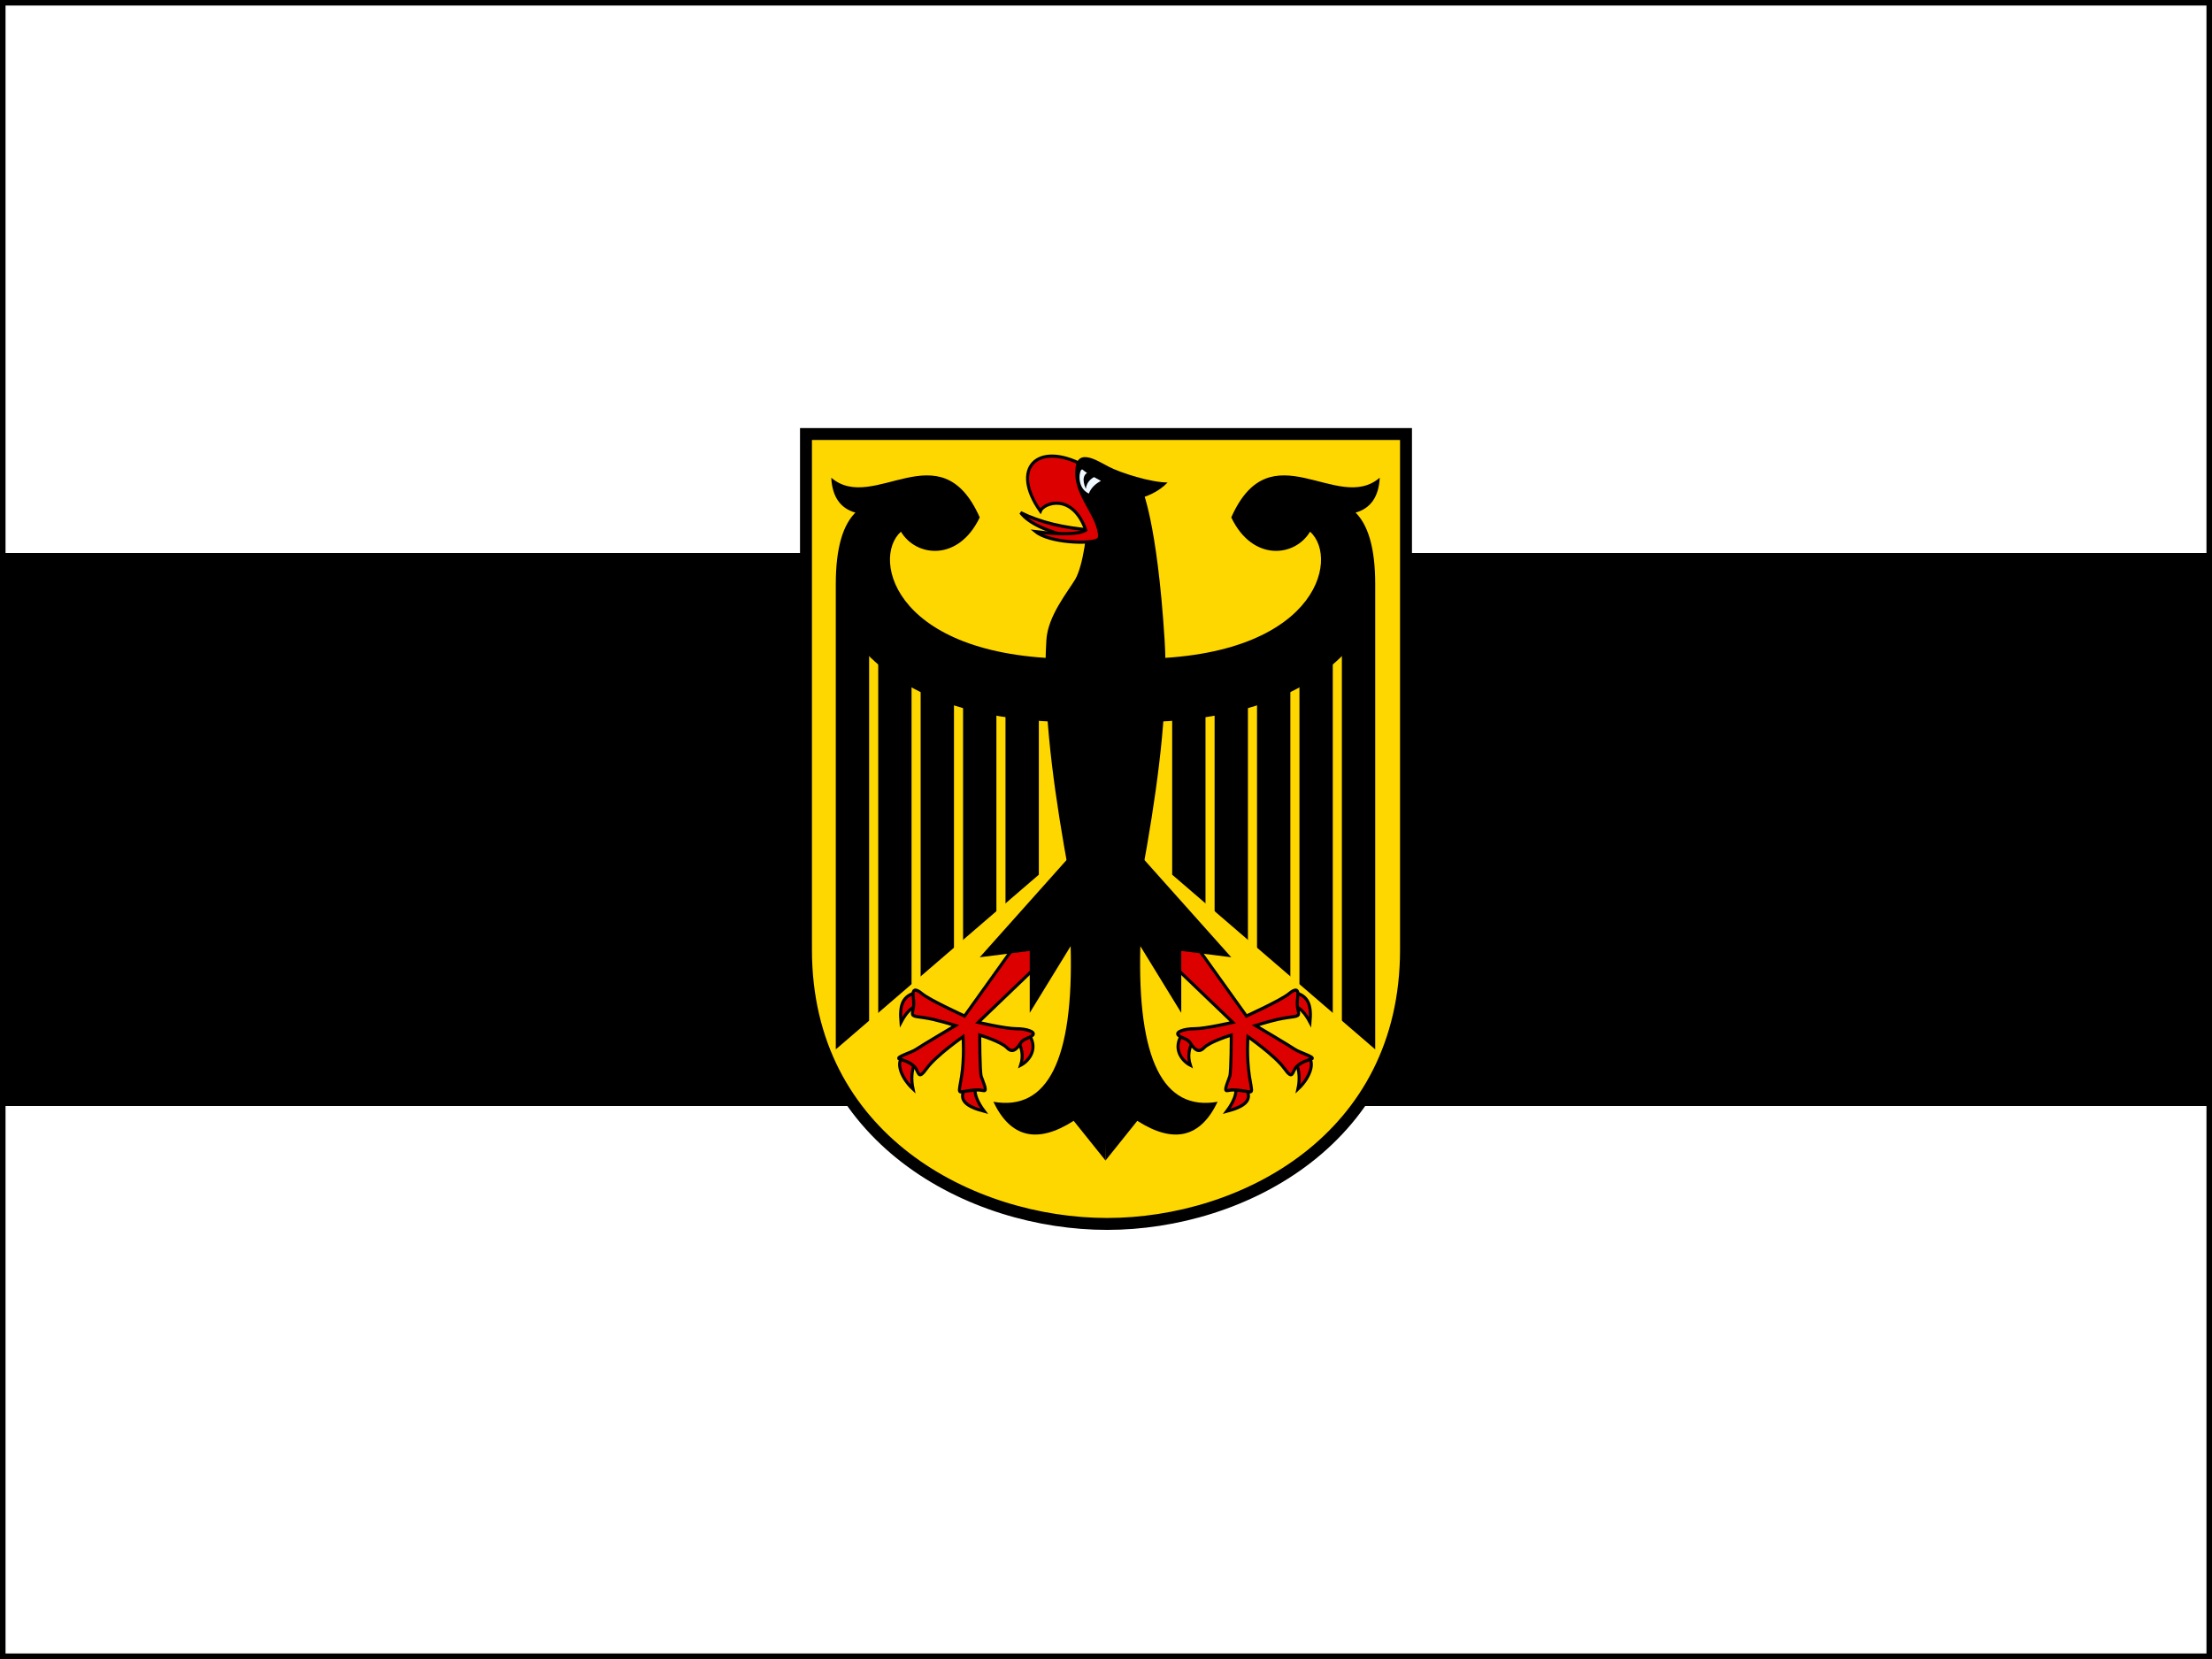 <?xml version="1.0" encoding="UTF-8" standalone="no"?>
<!-- Created with Inkscape (http://www.inkscape.org/) -->

<svg
   xmlns:dc="http://purl.org/dc/elements/1.1/"
   xmlns:cc="http://creativecommons.org/ns#"
   xmlns:rdf="http://www.w3.org/1999/02/22-rdf-syntax-ns#"
   xmlns:svg="http://www.w3.org/2000/svg"
   xmlns="http://www.w3.org/2000/svg"
   xmlns:xlink="http://www.w3.org/1999/xlink"
   xmlns:sodipodi="http://sodipodi.sourceforge.net/DTD/sodipodi-0.dtd"
   xmlns:inkscape="http://www.inkscape.org/namespaces/inkscape"
   width="400"
   height="300"
   id="svg2"
   version="1.1"
   inkscape:version="0.47 r22583"
   sodipodi:docname="Regimentskommandeur_Streitkräftebasis_Bundeswehr_2004.svg">
  <rect width="100%" height="100%" fill="#333333" stroke="none"/>
  <defs
     id="defs4">
    <inkscape:perspective
       sodipodi:type="inkscape:persp3d"
       inkscape:vp_x="0 : 526.18109 : 1"
       inkscape:vp_y="0 : 1000 : 0"
       inkscape:vp_z="744.09448 : 526.18109 : 1"
       inkscape:persp3d-origin="372.04724 : 350.78739 : 1"
       id="perspective10" />
    <inkscape:perspective
       id="perspective2821"
       inkscape:persp3d-origin="0.5 : 0.33333333 : 1"
       inkscape:vp_z="1 : 0.5 : 1"
       inkscape:vp_y="0 : 1000 : 0"
       inkscape:vp_x="0 : 0.5 : 1"
       sodipodi:type="inkscape:persp3d" />
    <inkscape:perspective
       sodipodi:type="inkscape:persp3d"
       inkscape:vp_x="0 : 0.5 : 1"
       inkscape:vp_y="0 : 1000 : 0"
       inkscape:vp_z="1 : 0.5 : 1"
       inkscape:persp3d-origin="0.5 : 0.33333333 : 1"
       id="perspective4185" />
    <inkscape:perspective
       id="perspective4199"
       inkscape:persp3d-origin="372.04724 : 350.78739 : 1"
       inkscape:vp_z="744.09448 : 526.18109 : 1"
       inkscape:vp_y="0 : 1000 : 0"
       inkscape:vp_x="0 : 526.18109 : 1"
       sodipodi:type="inkscape:persp3d" />
    <inkscape:perspective
       sodipodi:type="inkscape:persp3d"
       inkscape:vp_x="0 : 526.18109 : 1"
       inkscape:vp_y="0 : 1000 : 0"
       inkscape:vp_z="744.09448 : 526.18109 : 1"
       inkscape:persp3d-origin="372.04724 : 350.78739 : 1"
       id="perspective2894-40" />
    <inkscape:perspective
       id="perspective2880-9"
       inkscape:persp3d-origin="0.5 : 0.33333333 : 1"
       inkscape:vp_z="1 : 0.5 : 1"
       inkscape:vp_y="0 : 1000 : 0"
       inkscape:vp_x="0 : 0.5 : 1"
       sodipodi:type="inkscape:persp3d" />
    <inkscape:perspective
       sodipodi:type="inkscape:persp3d"
       inkscape:vp_x="0 : 526.18109 : 1"
       inkscape:vp_y="0 : 1000 : 0"
       inkscape:vp_z="744.09448 : 526.18109 : 1"
       inkscape:persp3d-origin="372.04724 : 350.78739 : 1"
       id="perspective3042" />
    <inkscape:perspective
       id="perspective3020"
       inkscape:persp3d-origin="0.5 : 0.33333333 : 1"
       inkscape:vp_z="1 : 0.5 : 1"
       inkscape:vp_y="0 : 1000 : 0"
       inkscape:vp_x="0 : 0.5 : 1"
       sodipodi:type="inkscape:persp3d" />
    <inkscape:perspective
       sodipodi:type="inkscape:persp3d"
       inkscape:vp_x="0 : 526.18109 : 1"
       inkscape:vp_y="0 : 1000 : 0"
       inkscape:vp_z="744.09448 : 526.18109 : 1"
       inkscape:persp3d-origin="372.04724 : 350.78739 : 1"
       id="perspective3324" />
    <inkscape:perspective
       id="perspective3228"
       inkscape:persp3d-origin="0.5 : 0.33333333 : 1"
       inkscape:vp_z="1 : 0.5 : 1"
       inkscape:vp_y="0 : 1000 : 0"
       inkscape:vp_x="0 : 0.5 : 1"
       sodipodi:type="inkscape:persp3d" />
    <inkscape:perspective
       sodipodi:type="inkscape:persp3d"
       inkscape:vp_x="0 : 526.18109 : 1"
       inkscape:vp_y="0 : 1000 : 0"
       inkscape:vp_z="744.09448 : 526.18109 : 1"
       inkscape:persp3d-origin="372.04724 : 350.78739 : 1"
       id="perspective10-1" />
    <linearGradient
       id="linearGradient2815">
      <stop
         style="stop-color:#000000;stop-opacity:0;"
         offset="0"
         id="stop2817" />
      <stop
         style="stop-color:#000000;stop-opacity:0.992;"
         offset="1"
         id="stop2819" />
    </linearGradient>
    <inkscape:perspective
       sodipodi:type="inkscape:persp3d"
       inkscape:vp_x="0 : 526.18109 : 1"
       inkscape:vp_y="0 : 1000 : 0"
       inkscape:vp_z="744.09448 : 526.18109 : 1"
       inkscape:persp3d-origin="372.04724 : 350.78739 : 1"
       id="perspective2894-4" />
    <inkscape:perspective
       id="perspective2880-0"
       inkscape:persp3d-origin="0.5 : 0.33333333 : 1"
       inkscape:vp_z="1 : 0.5 : 1"
       inkscape:vp_y="0 : 1000 : 0"
       inkscape:vp_x="0 : 0.5 : 1"
       sodipodi:type="inkscape:persp3d" />
    <inkscape:perspective
       sodipodi:type="inkscape:persp3d"
       inkscape:vp_x="0 : 0.5 : 1"
       inkscape:vp_y="0 : 1000 : 0"
       inkscape:vp_z="1 : 0.5 : 1"
       inkscape:persp3d-origin="0.5 : 0.33333333 : 1"
       id="perspective2915" />
    <inkscape:perspective
       sodipodi:type="inkscape:persp3d"
       inkscape:vp_x="0 : 0.5 : 1"
       inkscape:vp_y="0 : 1000 : 0"
       inkscape:vp_z="1 : 0.5 : 1"
       inkscape:persp3d-origin="0.5 : 0.33333333 : 1"
       id="perspective2880" />
    <inkscape:perspective
       id="perspective2894"
       inkscape:persp3d-origin="372.04724 : 350.78739 : 1"
       inkscape:vp_z="744.09448 : 526.18109 : 1"
       inkscape:vp_y="0 : 1000 : 0"
       inkscape:vp_x="0 : 526.18109 : 1"
       sodipodi:type="inkscape:persp3d" />
  </defs>
  <sodipodi:namedview
     id="base"
     pagecolor="#ffffff"
     bordercolor="#666666"
     borderopacity="1.0"
     inkscape:pageopacity="0.0"
     inkscape:pageshadow="2"
     inkscape:zoom="1.7819091"
     inkscape:cx="200"
     inkscape:cy="150"
     inkscape:document-units="px"
     inkscape:current-layer="layer1"
     showgrid="false"
     inkscape:window-width="1280"
     inkscape:window-height="1005"
     inkscape:window-x="-4"
     inkscape:window-y="-4"
     inkscape:window-maximized="1"
     width="1600px"
     gridtolerance="10"
     showguides="true"
     inkscape:guide-bbox="true"
     inkscape:snap-object-midpoints="true"
     inkscape:snap-midpoints="true">
    <inkscape:grid
       type="xygrid"
       id="grid2816"
       empspacing="5"
       visible="true"
       enabled="true"
       snapvisiblegridlinesonly="true"
       spacingx="20px"
       spacingy="20px"
       dotted="false"
       empcolor="#000023"
       empopacity="0.396"
       color="#000000"
       opacity="0.2" />
  </sodipodi:namedview>
  <g
     inkscape:label="Ebene 1"
     inkscape:groupmode="layer"
     id="layer1"
     transform="translate(0,-152.362)">
    <rect
       style="fill:#ffffff;fill-opacity:1;fill-rule:nonzero;stroke:#000000;stroke-width:2;stroke-miterlimit:4;stroke-dasharray:none;stroke-opacity:1"
       id="rect2827"
       width="400"
       height="300"
       x="-3.5083048e-14"
       y="152.362" />
    <rect
       style="fill:#000000;fill-opacity:1;fill-rule:nonzero;stroke:none"
       id="rect2861"
       width="400"
       height="100"
       x="0"
       y="100"
       transform="translate(0,152.362)" />
    <g
       id="g3638"
       transform="matrix(0.274,0,0,0.274,199.468,229.77)">
      <path
         d="m -196.062,3.938 0,340.356 c 0,125 109.419,180.949 198.742,180.949 89.323,10e-6 197.258,-55.949 197.258,-180.949 l 0,-340.356 -396,0 z"
         id="path4"
         style="fill:#ffd700;stroke:#000000;stroke-width:7.875;stroke-miterlimit:4;stroke-dasharray:none"
         sodipodi:nodetypes="cczccc" />
      <g
         id="g6"
         transform="matrix(1,0,0,1.048,1.611,3.417)"
         style="fill:#000000">
        <path
           d="m -13,50 c 2,10 -2,34 -7,42 -5,8 -18,23 -19,38 -5,75 23,184 39,262 C 16,314 44,205 39,130 34,55 24,35 24,35"
           id="path8" />
        <g
           id="g10"
           style="fill:#dd0000;stroke:#000000;stroke-width:2">
          <path
             d="m -9,61 q -28,-2 -47,-11 8,10 36,16"
             id="path12" />
          <path
             d="m -15,20 c -30,-15 -48,2 -28,29 2,-5 21,-12 30,12 q -7,4 -33,1 c 9,7 36,8 41,5 5,-3 -9,-28 -9,-28"
             id="path14" />
        </g>
        <path
           d="M 22,41 C 27,40 35,37 41,31 30,31 10,25 2,21 -6,17 -20,8 -20,25 c 0,17 18,30 15,44"
           id="path16" />
        <path
           d="m -3,30 c 0,0 -10,-5 -12,-7 -2,-2 -5,11 4,15 q 2,-5 8,-8 z"
           id="path18"
           style="fill:#f0f8ff" />
        <path
           d="m -10,24 q -7,2 -3,11 1,-7 10,-9"
           id="path20" />
        <g
           id="lhs">
          <path
             d="M 44,160 V 278 L 178,388 V 95 q 0,-34 -14,-46 v 61"
             id="path23" />
          <line
             id="gap"
             x1="69"
             y1="125"
             x2="69"
             y2="375"
             style="stroke:#ffd700;stroke-width:6" />
          <use
             xlink:href="#gap"
             x="28"
             id="use26"
             y="0"
             width="400"
             height="500" />
          <use
             xlink:href="#gap"
             x="56"
             id="use28"
             y="0"
             width="400"
             height="500" />
          <use
             xlink:href="#gap"
             x="84"
             id="use30"
             y="0"
             width="400"
             height="500" />
          <path
             d="m 18,182 c 90,0 128,-29 147,-51 V 50 q 15,-4 16,-22 c -28,23 -72,-31 -98,25 14,28 42,25 52,9 20,17 4,81 -117,80"
             id="path32" />
          <g
             id="g34"
             style="fill:#dd0000;stroke:#000000;stroke-width:2">
            <path
               d="m 51,378 c -7,9 -1,17 5,20 q -3,-9 3,-17"
               id="path36" />
            <path
               d="m 86,412 q 1,6 -6,15 c 12,-3 17,-7 13,-14"
               id="path38" />
            <path
               d="m 126,397 q 3,7 1,16 c 9,-8 12,-19 5,-21"
               id="path40" />
            <path
               d="m 125,361 q 5,1 10,10 c 1,-11 -1,-17 -11,-19"
               id="path42" />
            <path
               d="m 37,328 47,43 c 0,0 -18,4 -25,4 -7,0 -13,2 -11,4 2,2 6,2 8,5 2,3 5,7 9,3 4,-4 18,-8 18,-8 0,0 0,23 -1,26 -1,3 -4,9 -2,9 2,0 2,-1 10,0 8,1 7,3 5,-9 -2,-12 -1,-25 -1,-25 0,0 18,12 24,20 6,8 5,2 8,-1 3,-3 7,-4 10,-5 3,-1 -8,-4 -11,-6 -3,-2 -26,-15 -26,-15 0,0 13,-4 21,-5 8,-1 8,-1 7,-5 -1,-4 0,-8 0,-10 0,-2 -1,-4 -6,0 -5,4 -28,14 -28,14 L 54,315"
               id="path44" />
          </g>
          <path
             d="m 0,458 21,-25 q 36,22 53,-12 -54,9 -51,-98 l 27,42 v -39 l 33,4 -87,-93"
             id="path46" />
        </g>
        <use
           xlink:href="#lhs"
           transform="scale(-1,1)"
           id="use48"
           x="0"
           y="0"
           width="400"
           height="500" />
      </g>
    </g>
  </g>
</svg>
